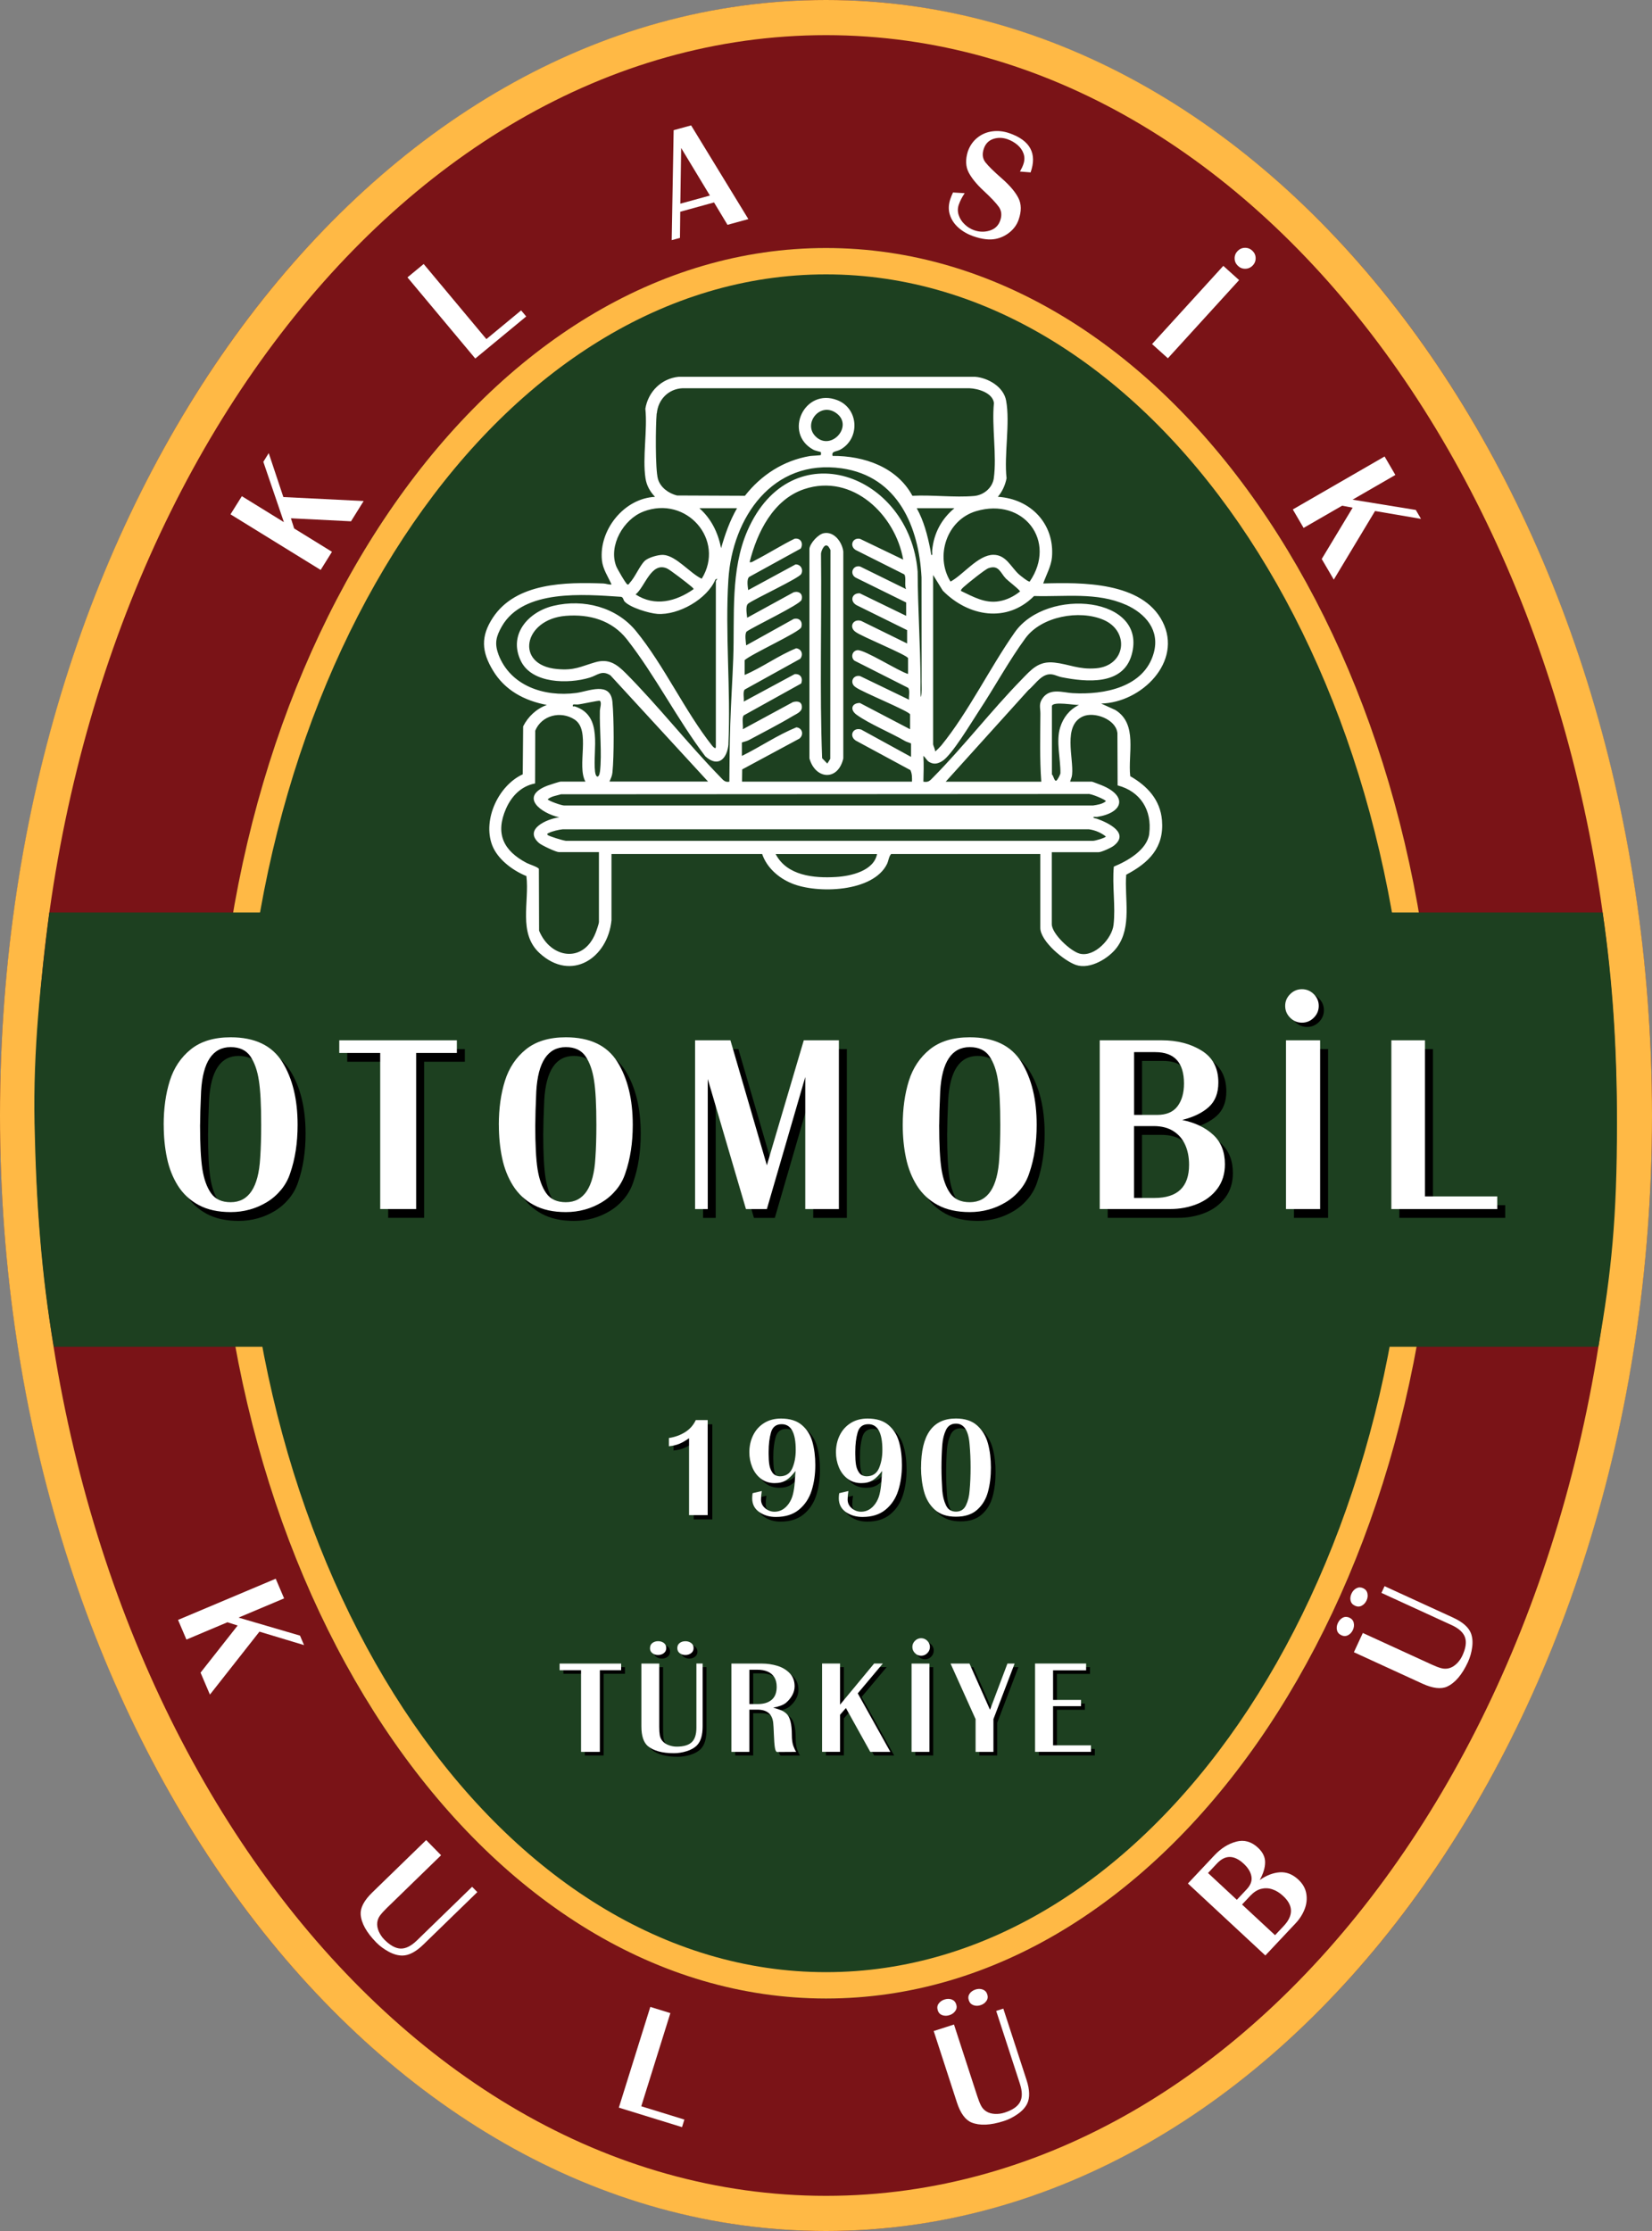<svg xmlns="http://www.w3.org/2000/svg" id="Layer_2" viewBox="0 0 40 54"><rect x="0" y="0" width="40" height="54" fill="#808080" stroke="none"/><g><ellipse id="Inner_Ellipse" cx="20" cy="27" rx="20" ry="27" fill="#7a1317"></ellipse><path id="Inner_Ellipse1" data-name="Inner_Ellipse" d="M20.0.851c10.556,0,19.144,11.731,19.144,26.149s-8.588,26.149-19.144,26.149S.856,41.419.856,27,9.444.851,20.0.851M20-0C8.954-0,0,12.088,0,27s8.954,27,20,27,20-12.088,20-27S31.046-0,20-0h0Z" fill="#ffb945"></path></g><g><ellipse id="Outer_Ellipse" cx="20" cy="27.189" rx="14.787" ry="21.185" fill="#1d4020"></ellipse><path id="Outer_Ellipse1" data-name="Outer_Ellipse" d="M20,6.641c7.8,0,14.145,9.217,14.145,20.547,0,11.33-6.346,20.547-14.145,20.547s-14.145-9.217-14.145-20.547c0-11.33,6.346-20.547,14.145-20.547M20,6.003c-8.167,0-14.787,9.485-14.787,21.185,0,11.7,6.621,21.185,14.787,21.185s14.787-9.485,14.787-21.185c0-11.7-6.621-21.185-14.787-21.185h0Z" fill="#ffb945"></path></g><g id="KULUBU"><path id="K" d="M7.363,39.819l-1.081-.326-1.199,1.524-.227-.532.898-1.14-.247-.079-.993.419-.203-.476,2.365-.997.203.476-1.103.465,1.488.436.098.23Z" fill="#fff"></path><path id="U" d="M11.558,45.797l-1.305,1.268c-.182.177-.351.266-.507.268-.105.001-.216-.03-.332-.092-.116-.063-.217-.137-.302-.223-.237-.242-.364-.468-.379-.681-.01-.162.083-.339.281-.531l1.305-1.268.361.367-1.314,1.277c-.07.068-.124.128-.163.18-.039.053-.062.111-.069.174-.007.07.006.141.038.214.033.073.076.138.131.194.14.142.272.215.396.22.125.004.256-.061.396-.197l.031-.03,1.305-1.268.127.129Z" fill="#fff"></path><path id="L" d="M16.232,48.725l-.705,2.256,1.044.322-.057.183-1.53-.472.762-2.438.486.15Z" fill="#fff"></path><path id="U1" data-name="U" d="M24.294,48.619l.562,1.726c.078.24.083.43.016.571-.046.094-.123.179-.231.254-.108.076-.22.132-.336.169-.324.104-.584.115-.783.034-.15-.063-.268-.225-.353-.487l-.561-1.726.491-.158.565,1.738c.03.093.06.168.09.226.03.058.072.104.126.139.06.037.13.057.21.061.08.004.158-.007.233-.031.19-.061.315-.146.374-.255.059-.109.059-.255-.001-.44l-.013-.041-.562-1.726.173-.056ZM22.706,48.658c-.019-.06-.013-.113.02-.16.033-.047.08-.081.142-.101.062-.02.121-.02.175-.001.054.02.091.059.11.118s.012.112-.022.16c-.034.048-.08.082-.14.101-.061.02-.12.02-.175.001-.055-.019-.092-.059-.111-.118ZM23.458,48.417c-.02-.061-.013-.114.019-.161.032-.047.08-.08.143-.101.061-.02.119-.02.174,0,.055.02.092.059.111.118.019.059.012.112-.022.16-.034.049-.08.082-.14.101-.061.02-.119.02-.174 0-.055-.02-.092-.059-.111-.118Z" fill="#fff"></path><path id="B" d="M30.64,47.333l-1.877-1.744.642-.682c.16-.17.335-.28.527-.331.192-.051.368-.002.527.146.117.109.175.228.173.358-.001.13-.045.272-.131.426.162-.114.324-.176.485-.188.162-.011.311.047.449.175.107.099.172.212.194.339.022.126.009.252-.04.378-.049.126-.123.242-.222.346l-.729.775ZM29.948,45.983l.237-.252c.096-.102.135-.206.116-.313-.019-.107-.081-.209-.186-.307-.233-.216-.448-.219-.647-.008l-.218.232.698.649ZM30.872,46.841l.211-.224c.238-.254.234-.495-.011-.723-.085-.079-.173-.134-.264-.164-.092-.031-.183-.034-.274-.011-.091.024-.177.079-.258.164l-.202.215.799.742Z" fill="#fff"></path><path id="U2" data-name="U" d="M32.477,39.579c-.057-.026-.092-.067-.105-.123s-.006-.113.022-.172c.028-.059.067-.102.118-.129.051-.026.106-.026.162-0s.091.068.104.125c.013.057.006.114-.02.171-.027.058-.066.101-.118.128-.052.027-.106.027-.163.001ZM32.808,38.866c-.058-.027-.093-.068-.106-.123-.013-.055-.005-.113.023-.173.027-.058.066-.1.118-.127.052-.027.106-.027.162-.002.057.026.091.067.104.125.013.058.006.114-.02.171-.027.058-.066.101-.118.128-.052.027-.106.027-.163.001ZM33.524,38.392l1.657.76c.231.106.375.231.433.375.038.097.049.211.032.341-.017.13-.052.25-.102.36-.142.307-.311.505-.505.595-.149.067-.348.043-.6-.072l-1.657-.76.216-.466,1.669.765c.089.041.165.07.228.087.063.017.126.018.189.002.068-.018.13-.056.188-.112.057-.056.102-.12.135-.191.084-.18.106-.329.065-.446s-.149-.216-.326-.297l-.04-.018-1.657-.76.076-.164Z" fill="#fff"></path></g><g id="TURKIYE_Shadow"><path id="T" d="M15.132,40.353v.16h-.516v1.977h-.455v-1.977h-.519v-.16h1.489Z"></path><path id="U3" data-name="U" d="M17.106,40.353v1.518c0,.211-.045.364-.135.458-.061.063-.144.111-.25.144s-.21.049-.311.049c-.284,0-.495-.058-.632-.173-.103-.089-.155-.248-.155-.478v-1.518h.432v1.528c0,.081.004.149.013.202.009.054.03.102.065.143.038.045.088.079.152.102.063.023.127.035.193.035.167,0,.289-.036.364-.107s.113-.188.113-.35v-1.554h.152ZM15.831,39.978c0-.053.019-.094.057-.123.038-.029.085-.044.139-.044.055,0,.102.015.14.044.038.029.057.07.057.123,0,.052-.02.092-.059.122-.039.03-.085.045-.138.045-.054,0-.101-.015-.139-.044-.039-.029-.058-.07-.058-.122ZM16.493,39.978c0-.053.019-.094.057-.123.038-.029.084-.043.14-.043.053,0,.1.015.139.044s.058.07.058.122c0,.052-.02.092-.059.122-.039.03-.085.045-.138.045-.054,0-.1-.015-.139-.044-.038-.029-.058-.07-.058-.122Z"></path><path id="R" d="M17.802,42.49v-2.137h.741c.126,0,.25.018.37.054.12.036.22.096.3.178s.12.189.12.318c0,.075-.02.148-.06.22-.04.071-.092.133-.156.185-.063.049-.164.086-.303.112.077.021.14.042.189.061.048.019.093.048.134.086.086.08.129.25.129.51,0,.118.013.212.04.28.026.068.049.113.066.133l-.458.003c-.028,0-.048-.036-.059-.108-.011-.072-.019-.177-.024-.317-.005-.14-.011-.236-.017-.289-.025-.208-.153-.311-.383-.311h-.194v1.022h-.435ZM18.237,41.333h.2c.145,0,.258-.034.339-.103.081-.068.122-.173.122-.314,0-.093-.019-.171-.058-.233-.039-.062-.093-.107-.163-.137-.069-.029-.15-.044-.24-.044h-.2v.83Z"></path><path id="K1" data-name="K" d="M21.468,40.353l-.606.721.789,1.416h-.486l-.59-1.061-.142.163v.897h-.435v-2.137h.435v.996l.825-.996h.21Z"></path><path id="I" d="M22.596,40.353v2.137h-.432v-2.137h.432Z"></path><path id="_x2E_" d="M22.184,39.951c0-.058.021-.107.063-.149.042-.042.092-.063.149-.063.058,0,.108.021.15.063.042.042.063.091.063.149,0,.058-.021.108-.063.149-.042.042-.092.063-.15.063-.058,0-.108-.021-.149-.063-.042-.042-.063-.092-.063-.149Z"></path><path id="Y" d="M24.659,40.353l-.513,1.345v.792h-.432v-.792l-.606-1.345h.458l.497,1.118.422-1.118h.175Z"></path><path id="E" d="M26.391,40.353v.163h-.8v.717h.677v.151h-.677v.948h.918v.157h-1.354v-2.137h1.235Z"></path></g><g id="TURKIYE"><path id="T1" data-name="T" d="M15.04,40.266v.16h-.516v1.977h-.455v-1.977h-.519v-.16h1.489Z" fill="#fff"></path><path id="U4" data-name="U" d="M17.013,40.266v1.518c0,.211-.045.364-.135.458-.061.063-.144.111-.25.144s-.21.049-.311.049c-.284,0-.495-.058-.632-.173-.103-.089-.155-.248-.155-.478v-1.518h.432v1.528c0,.081.004.149.013.202.009.054.03.102.065.143.038.045.088.079.152.102.063.023.127.035.193.035.167,0,.289-.036.364-.107s.113-.188.113-.35v-1.554h.152ZM15.739,39.891c0-.053.019-.094.057-.123.038-.029.085-.044.139-.044.055,0,.102.015.14.044.038.029.057.07.057.123,0,.052-.02.092-.059.122-.039.03-.085.045-.138.045-.054,0-.101-.015-.139-.044-.039-.029-.058-.07-.058-.122ZM16.4,39.891c0-.053.019-.094.057-.123.038-.029.084-.043.14-.043.053,0,.1.015.139.044s.058.07.058.122c0,.052-.02.092-.059.122-.039.03-.085.045-.138.045-.054,0-.1-.015-.139-.044-.038-.029-.058-.07-.058-.122Z" fill="#fff"></path><path id="R1" data-name="R" d="M17.709,42.403v-2.137h.741c.126,0,.25.018.37.054.12.036.22.096.3.178s.12.189.12.318c0,.075-.02.148-.06.22-.04.071-.092.133-.156.185-.063.049-.164.086-.303.112.077.021.14.042.189.061.048.019.093.048.134.086.086.08.129.25.129.51,0,.118.013.212.04.28.026.068.049.113.066.133l-.458.003c-.028,0-.048-.036-.059-.108-.011-.072-.019-.177-.024-.317-.005-.14-.011-.236-.017-.289-.025-.208-.153-.311-.383-.311h-.194v1.022h-.435ZM18.145,41.246h.2c.145,0,.258-.034.339-.103.081-.068.122-.173.122-.314,0-.093-.019-.171-.058-.233-.039-.062-.093-.107-.163-.137-.069-.029-.15-.044-.24-.044h-.2v.83Z" fill="#fff"></path><path id="K2" data-name="K" d="M21.375,40.266l-.606.721.789,1.416h-.486l-.59-1.061-.142.163v.897h-.435v-2.137h.435v.996l.825-.996h.21Z" fill="#fff"></path><path id="I1" data-name="I" d="M22.504,40.266v2.137h-.432v-2.137h.432Z" fill="#fff"></path><path id="_x2E_1" data-name="_x2E_" d="M22.091,39.864c0-.058.021-.107.063-.149.042-.042.092-.063.149-.063.058,0,.108.021.15.063.042.042.063.091.063.149,0,.058-.021.108-.063.149-.042.042-.092.063-.15.063-.058,0-.108-.021-.149-.063-.042-.042-.063-.092-.063-.149Z" fill="#fff"></path><path id="Y1" data-name="Y" d="M24.567,40.266l-.513,1.345v.792h-.432v-.792l-.606-1.345h.458l.497,1.118.422-1.118h.175Z" fill="#fff"></path><path id="E1" data-name="E" d="M26.298,40.266v.163h-.8v.717h.677v.151h-.677v.948h.918v.157h-1.354v-2.137h1.235Z" fill="#fff"></path></g><g id="_x31_990_Shadow"><path id="_x31_" d="M17.248,34.474v2.302h-.451v-1.861c-.088.061-.167.106-.237.135-.07.029-.153.048-.25.059v-.2c.146-.022.277-.07.392-.142s.201-.17.258-.292h.288Z"></path><path id="_x39_" d="M18.335,36.255l.223-.052c-.012.074-.018.143-.018.207,0,.083.033.153.1.209.066.056.142.084.227.084.134,0,.248-.063.341-.19.048-.068.083-.144.104-.229s.036-.178.043-.277.014-.196.019-.29c-.075.1-.149.174-.223.222s-.168.072-.28.072c-.13,0-.242-.036-.334-.107-.093-.071-.163-.164-.21-.279-.047-.115-.07-.234-.07-.359,0-.153.031-.291.093-.416.062-.125.151-.223.267-.295s.252-.107.407-.107c.212,0,.38.052.503.156.123.104.209.239.256.406s.071.355.071.563c0,.226-.03.433-.09.621-.06.188-.162.341-.305.459-.143.118-.33.177-.56.177-.153,0-.287-.039-.401-.118-.115-.079-.172-.19-.172-.334,0-.039.004-.08.01-.121ZM19.38,35.206c0-.414-.113-.621-.34-.621-.135,0-.221.066-.259.199-.038.133-.057.288-.057.467v.056c0,.094.005.178.016.252s.035.138.074.195c.039.057.098.087.178.092.146,0,.248-.064.304-.192.056-.128.084-.277.084-.447Z"></path><path id="_x39_1" data-name="_x39_" d="M20.432,36.255l.223-.052c-.012.074-.018.143-.018.207,0,.083.033.153.1.209.066.056.142.084.227.084.134,0,.248-.063.341-.19.048-.068.083-.144.104-.229.021-.085.035-.178.043-.277.008-.1.014-.196.02-.29-.075.1-.149.174-.223.222-.074.048-.168.072-.28.072-.13,0-.242-.036-.335-.107-.093-.071-.163-.164-.21-.279-.047-.115-.07-.234-.07-.359,0-.153.031-.291.093-.416.062-.125.152-.223.267-.295.116-.072.252-.107.407-.107.212,0,.38.052.503.156.123.104.209.239.256.406.048.167.071.355.071.563,0,.226-.03.433-.09.621-.06.188-.162.341-.305.459-.143.118-.33.177-.559.177-.153,0-.287-.039-.402-.118-.114-.079-.172-.19-.172-.334,0-.039.003-.08.01-.121ZM21.478,35.206c0-.414-.113-.621-.34-.621-.135,0-.221.066-.259.199-.038.133-.057.288-.057.467v.056c0,.094.005.178.016.252s.035.138.074.195c.039.057.098.087.178.092.146,0,.248-.064.304-.192.056-.128.084-.277.084-.447Z"></path><path id="_x30_" d="M22.415,35.634c0-.792.281-1.187.844-1.187.217,0,.388.056.514.169.126.113.213.258.261.434s.072.372.072.584c0,.215-.023.411-.071.587-.047.177-.134.321-.26.434s-.298.169-.516.169c-.216,0-.387-.057-.512-.17s-.212-.259-.26-.437c-.048-.177-.073-.372-.073-.584ZM22.909,35.634c0,.186.007.372.02.559.011.135.04.253.089.355.048.102.129.153.242.153.113,0,.194-.052.243-.155.049-.103.078-.221.087-.353.016-.174.024-.36.024-.559,0-.196-.008-.381-.024-.556-.025-.338-.135-.507-.33-.507-.112,0-.193.051-.242.153-.049.102-.078.22-.089.355-.014.187-.02.372-.02.556Z"></path></g><g id="_x31_990"><path id="_x31_1" data-name="_x31_" d="M17.135,34.371v2.302h-.451v-1.861c-.088.061-.167.106-.237.135-.07.029-.153.048-.25.059v-.2c.146-.022.277-.07.392-.142s.201-.17.258-.292h.288Z" fill="#fff"></path><path id="_x39_2" data-name="_x39_" d="M18.222,36.142l.223-.052c-.012.074-.018.143-.018.207,0,.083.033.153.1.209.066.056.142.084.227.084.134,0,.248-.063.341-.19.048-.068.083-.144.104-.229s.036-.178.043-.277.014-.196.019-.29c-.075.1-.149.174-.223.222s-.168.072-.28.072c-.13,0-.242-.036-.334-.107-.093-.071-.163-.164-.21-.279-.047-.115-.07-.234-.07-.359,0-.153.031-.291.093-.416.062-.125.151-.223.267-.295s.252-.107.407-.107c.212,0,.38.052.503.156.123.104.209.239.256.406s.071.355.071.563c0,.226-.03.433-.09.621-.06.188-.162.341-.305.459-.143.118-.33.177-.56.177-.153,0-.287-.039-.401-.118-.115-.079-.172-.19-.172-.334,0-.039.004-.08.01-.121ZM19.267,35.093c0-.414-.113-.621-.34-.621-.135,0-.221.066-.259.199-.038.133-.057.288-.057.467v.056c0,.094.005.178.016.252s.035.138.074.195c.039.057.098.087.178.092.146,0,.248-.064.304-.192.056-.128.084-.277.084-.447Z" fill="#fff"></path><path id="_x39_3" data-name="_x39_" d="M20.319,36.142l.223-.052c-.012.074-.018.143-.018.207,0,.083.033.153.1.209.066.056.142.084.227.084.134,0,.248-.063.341-.19.048-.068.083-.144.104-.229.021-.085.035-.178.043-.277.008-.1.014-.196.02-.29-.075.1-.149.174-.223.222-.074.048-.168.072-.28.072-.13,0-.242-.036-.335-.107-.093-.071-.163-.164-.21-.279-.047-.115-.07-.234-.07-.359,0-.153.031-.291.093-.416.062-.125.152-.223.267-.295.116-.072.252-.107.407-.107.212,0,.38.052.503.156.123.104.209.239.256.406.048.167.071.355.071.563,0,.226-.03.433-.09.621-.06.188-.162.341-.305.459-.143.118-.33.177-.559.177-.153,0-.287-.039-.402-.118-.114-.079-.172-.19-.172-.334,0-.039.003-.08.01-.121ZM21.365,35.093c0-.414-.113-.621-.34-.621-.135,0-.221.066-.259.199-.038.133-.057.288-.057.467v.056c0,.094.005.178.016.252s.035.138.074.195c.039.057.098.087.178.092.146,0,.248-.064.304-.192.056-.128.084-.277.084-.447Z" fill="#fff"></path><path id="_x30_1" data-name="_x30_" d="M22.302,35.521c0-.792.281-1.187.844-1.187.217,0,.388.056.514.169.126.113.213.258.261.434s.072.372.072.584c0,.215-.023.411-.071.587-.047.177-.134.321-.26.434s-.298.169-.516.169c-.216,0-.387-.057-.512-.17s-.212-.259-.26-.437c-.048-.177-.073-.372-.073-.584ZM22.796,35.521c0,.186.007.372.02.559.011.135.04.253.089.355.048.102.129.153.242.153.113,0,.194-.052.243-.155.049-.103.078-.221.087-.353.016-.174.024-.36.024-.559,0-.196-.008-.381-.024-.556-.025-.338-.135-.507-.33-.507-.112,0-.193.051-.242.153-.049.102-.078.22-.089.355-.014.187-.02.372-.02.556Z" fill="#fff"></path></g><g id="OTOMOBIL_Back"><path d="M1.194,22.085c-.208,1.655-.394,3.326-.358,5.104.038,1.866.162,3.669.468,5.408h37.398c.315-1.797.45-3.119.45-5.407,0-1.796-.103-3.449-.347-5.104H1.194Z" fill="#1d4020"></path></g><g id="OTOMOBIL_Shadow"><path d="M4.156,27.439c0-.395.049-.75.148-1.065s.269-.569.51-.763c.241-.194.563-.291.964-.291.585,0,1.001.199,1.249.596.248.397.372.905.372,1.523,0,.436-.06.825-.179,1.169-.048.148-.121.282-.219.401-.098.119-.212.219-.343.299-.131.08-.271.141-.42.182-.149.041-.302.061-.459.061-.306,0-.564-.057-.775-.171-.211-.114-.378-.27-.503-.467-.124-.198-.213-.421-.265-.671-.053-.25-.079-.518-.079-.803ZM5.037,27.439c0,.477.019.835.056,1.072.038.243.108.438.21.583s.26.218.475.218c.435,0,.674-.357.715-1.071.016-.235.024-.503.024-.803,0-.482-.019-.839-.056-1.072-.036-.241-.105-.436-.206-.585-.101-.148-.26-.223-.477-.223-.436,0-.675.357-.716,1.071-.016.361-.024.63-.024.809Z"></path><path d="M11.255,25.393v.306h-.986v3.778h-.87v-3.778h-.991v-.306h2.847Z"></path><path d="M12.271,27.439c0-.395.049-.75.148-1.065s.269-.569.51-.763c.241-.194.563-.291.964-.291.585,0,1.001.199,1.249.596.248.397.372.905.372,1.523,0,.436-.06.825-.179,1.169-.048.148-.121.282-.219.401-.098.119-.212.219-.343.299-.131.08-.271.141-.42.182-.149.041-.302.061-.459.061-.306,0-.564-.057-.775-.171-.211-.114-.378-.27-.503-.467-.124-.198-.213-.421-.265-.671-.053-.25-.079-.518-.079-.803ZM13.153,27.439c0,.477.019.835.056,1.072.038.243.108.438.21.583s.26.218.475.218c.435,0,.674-.357.715-1.071.016-.235.024-.503.024-.803,0-.482-.019-.839-.056-1.072-.036-.241-.105-.436-.206-.585-.101-.148-.26-.223-.477-.223-.436,0-.675.357-.716,1.071-.016.361-.024.63-.024.809Z"></path><path d="M20.505,25.393v4.085h-.814v-3.197l-.93,3.197h-.506l-.925-3.147v3.147h-.307v-4.085h.856l.882,3.025.894-3.025h.85Z"></path><path d="M22.051,27.439c0-.395.05-.75.148-1.065.099-.315.269-.569.51-.763.241-.194.562-.291.964-.291.585,0,1.001.199,1.249.596.248.397.372.905.372,1.523,0,.436-.06.825-.179,1.169-.048.148-.121.282-.219.401-.098.119-.212.219-.343.299-.131.08-.271.141-.42.182-.149.041-.302.061-.459.061-.306,0-.564-.057-.775-.171-.211-.114-.378-.27-.503-.467-.124-.198-.213-.421-.266-.671-.053-.25-.079-.518-.079-.803ZM22.933,27.439c0,.477.019.835.056,1.072.038.243.108.438.21.583s.26.218.475.218c.435,0,.674-.357.715-1.071.016-.235.024-.503.024-.803,0-.482-.019-.839-.056-1.072-.036-.241-.105-.436-.206-.585-.101-.148-.26-.223-.477-.223-.436,0-.675.357-.716,1.071-.016.361-.024.63-.024.809Z"></path><path d="M26.821,29.478v-4.085h1.503c.374,0,.696.083.965.25.269.167.404.424.404.772,0,.255-.077.453-.232.593-.154.14-.369.244-.644.313.311.064.561.183.751.359.19.175.284.413.284.713,0,.233-.062.432-.186.596-.124.164-.287.286-.489.367s-.418.121-.649.121h-1.708ZM27.653,27.199h.555c.225,0,.39-.069.495-.208.105-.139.158-.322.158-.552,0-.506-.232-.76-.697-.76h-.511v1.519ZM27.653,29.209h.493c.559,0,.838-.268.838-.803,0-.184-.032-.347-.096-.487s-.159-.25-.287-.33c-.128-.08-.286-.12-.475-.12h-.474v1.739Z"></path><path d="M32.157,25.393v4.085h-.826v-4.085h.826Z"></path><path d="M31.243,24.451c0-.11.04-.204.12-.284s.176-.12.286-.12c.111,0,.207.04.287.12s.12.174.12.284c0,.11-.04.206-.12.286s-.176.12-.287.12c-.11,0-.206-.04-.286-.12s-.12-.175-.12-.286Z"></path><path d="M34.696,25.393v3.778h1.75v.307h-2.564v-4.085h.814Z"></path></g><g id="OTOMOBIL"><path d="M3.963,27.226c0-.395.049-.75.148-1.065s.269-.569.51-.763c.241-.194.563-.291.964-.291.585,0,1.001.199,1.249.596.248.397.372.905.372,1.523,0,.436-.06.825-.179,1.169-.048.148-.121.282-.219.401-.098.119-.212.219-.343.299-.131.08-.271.141-.42.182-.149.041-.302.061-.459.061-.306,0-.564-.057-.775-.171-.211-.114-.378-.27-.503-.467-.124-.198-.213-.421-.265-.671-.053-.25-.079-.518-.079-.803ZM4.844,27.226c0,.477.019.835.056,1.072.038.243.108.438.21.583s.26.218.475.218c.435,0,.674-.357.715-1.071.016-.235.024-.503.024-.803,0-.482-.019-.839-.056-1.072-.036-.241-.105-.436-.206-.585-.101-.148-.26-.223-.477-.223-.436,0-.675.357-.716,1.071-.016.361-.024.63-.024.809Z" fill="#fff"></path><path d="M11.062,25.18v.306h-.986v3.778h-.87v-3.778h-.991v-.306h2.847Z" fill="#fff"></path><path d="M12.078,27.226c0-.395.049-.75.148-1.065s.269-.569.51-.763c.241-.194.563-.291.964-.291.585,0,1.001.199,1.249.596.248.397.372.905.372,1.523,0,.436-.06.825-.179,1.169-.048.148-.121.282-.219.401-.098.119-.212.219-.343.299-.131.08-.271.141-.42.182-.149.041-.302.061-.459.061-.306,0-.564-.057-.775-.171-.211-.114-.378-.27-.503-.467-.124-.198-.213-.421-.265-.671-.053-.25-.079-.518-.079-.803ZM12.96,27.226c0,.477.019.835.056,1.072.038.243.108.438.21.583s.26.218.475.218c.435,0,.674-.357.715-1.071.016-.235.024-.503.024-.803,0-.482-.019-.839-.056-1.072-.036-.241-.105-.436-.206-.585-.101-.148-.26-.223-.477-.223-.436,0-.675.357-.716,1.071-.016.361-.024.63-.024.809Z" fill="#fff"></path><path d="M20.312,25.18v4.085h-.814v-3.197l-.93,3.197h-.506l-.925-3.148v3.148h-.307v-4.085h.856l.882,3.025.894-3.025h.85Z" fill="#fff"></path><path d="M21.858,27.226c0-.395.05-.75.148-1.065.099-.315.269-.569.51-.763.241-.194.562-.291.964-.291.585,0,1.001.199,1.249.596.248.397.372.905.372,1.523,0,.436-.06.825-.179,1.169-.048.148-.121.282-.219.401-.098.119-.212.219-.343.299-.131.08-.271.141-.42.182-.149.041-.302.061-.459.061-.306,0-.564-.057-.775-.171-.211-.114-.378-.27-.503-.467-.124-.198-.213-.421-.266-.671-.053-.25-.079-.518-.079-.803ZM22.74,27.226c0,.477.019.835.056,1.072.038.243.108.438.21.583s.26.218.475.218c.435,0,.674-.357.715-1.071.016-.235.024-.503.024-.803,0-.482-.019-.839-.056-1.072-.036-.241-.105-.436-.206-.585-.101-.148-.26-.223-.477-.223-.436,0-.675.357-.716,1.071-.016.361-.024.63-.024.809Z" fill="#fff"></path><path d="M26.628,29.265v-4.085h1.503c.374,0,.696.083.965.25.269.167.404.424.404.772,0,.255-.077.453-.232.593-.154.14-.369.244-.644.313.311.064.561.183.751.359.19.175.284.413.284.713,0,.233-.062.432-.186.596-.124.164-.287.286-.489.367s-.418.121-.649.121h-1.708ZM27.46,26.986h.555c.225,0,.39-.069.495-.208.105-.139.158-.322.158-.552,0-.506-.232-.76-.697-.76h-.511v1.519ZM27.46,28.996h.493c.559,0,.838-.268.838-.803,0-.184-.032-.347-.096-.487s-.159-.25-.287-.33-.286-.12-.475-.12h-.474v1.739Z" fill="#fff"></path><path d="M31.964,25.18v4.085h-.826v-4.085h.826Z" fill="#fff"></path><path d="M31.118,24.347c0-.11.04-.204.12-.284s.176-.12.286-.12c.111,0,.207.04.287.12s.12.174.12.284c0,.11-.04.206-.12.286s-.176.12-.287.12c-.11,0-.206-.04-.286-.12s-.12-.175-.12-.286Z" fill="#fff"></path><path d="M34.503,25.18v3.778h1.75v.307h-2.564v-4.085h.814Z" fill="#fff"></path></g><g id="KLASIK"><path id="K3" data-name="K" d="M6.506,10.965l.355,1.066,1.944.096-.306.491-1.455-.073.078.246.916.565-.274.439-2.183-1.346.275-.439,1.018.628-.498-1.46.132-.212Z" fill="#fff"></path><path id="L1" data-name="L" d="M10.259,6.391l1.518,1.817.841-.695.123.147-1.233,1.018-1.642-1.964.391-.323Z" fill="#fff"></path><path id="A" d="M16.734,3.035l1.386,2.268-.505.139-.326-.542-.818.225-.007.633-.2.055.047-2.662.423-.116ZM16.473,4.93l.716-.197-.696-1.151-.02,1.347Z" fill="#fff"></path><path id="S" d="M24.955,4.173l-.259-.021c.034-.059.062-.117.082-.174.032-.091.034-.177.006-.258-.028-.081-.077-.152-.148-.212-.07-.06-.15-.106-.24-.138-.12-.042-.235-.044-.346-.007-.11.037-.186.114-.227.23-.047.133-.034.245.038.337.072.092.204.221.396.389.192.168.325.325.401.473s.077.324.005.529c-.041.116-.112.216-.212.298-.1.082-.213.137-.339.163-.152.031-.333.01-.545-.064-.137-.048-.257-.116-.359-.206s-.172-.195-.21-.317c-.038-.122-.032-.252.017-.391.013-.038.033-.087.06-.145l.283.017c-.062.092-.11.184-.142.276-.03.084-.031.169-.003.254.028.086.076.16.145.225.068.065.144.112.227.141.128.045.255.048.38.009.125-.039.209-.119.252-.24.046-.129.034-.241-.034-.336s-.19-.223-.363-.384c-.174-.161-.296-.312-.368-.451-.071-.14-.078-.307-.019-.501.049-.14.126-.251.232-.336.105-.085.226-.136.363-.154s.275-.003.415.046c.502.175.672.491.511.948Z" fill="#fff"></path><path id="I2" data-name="I" d="M30.003,6.779l-1.725,1.893-.383-.344,1.725-1.893.383.345Z" fill="#fff"></path><path id="_x2E_2" data-name="_x2E_" d="M29.894,6.251c0-.069.025-.128.075-.178s.11-.075.179-.075c.07,0,.129.025.18.075.05.05.075.109.075.178,0,.069-.025.129-.075.179-.05.05-.11.075-.18.075-.069,0-.129-.025-.179-.075s-.075-.109-.075-.179Z" fill="#fff"></path><path id="K4" data-name="K" d="M34.407,12.559l-1.113-.19-.999,1.66-.292-.499.749-1.242-.255-.048-.933.538-.261-.447,2.222-1.282.261.447-1.036.598,1.531.249.126.216Z" fill="#fff"></path></g><polygon points="14.961 23.41 14.96 23.409 14.96 23.409 14.961 23.41"></polygon><g><path d="M27.367,18.789c-.062-.537.189-1.263-.361-1.604l-.344-.156c.975-.021,1.982-1.013,1.486-1.984-.493-.964-1.955-.951-2.889-.922.071-.203.192-.415.212-.633.069-.803-.509-1.416-1.31-1.465.11-.129.178-.284.211-.449-.064-.567.09-1.337-.011-1.88-.06-.33-.429-.549-.749-.576h-7.18c-.422.042-.739.365-.806.773.054.52-.073,1.179.003,1.681.027.18.108.321.231.452-.756.037-1.36.808-1.286,1.533.022.216.147.396.234.588-.068.009-.131-.021-.198-.024-.911-.034-2.113-.024-2.674.824-.303.459-.275.826,0,1.282.29.481.759.73,1.305.834-.253.092-.454.28-.574.518l-.01,1.161c-.59.272-.969,1.094-.744,1.705.128.347.498.622.833.758.076.63-.206,1.381.318,1.864.77.708,1.653.12,1.742-.796v-1.602h3.648c.112.329.397.58.717.711.618.256,1.965.214,2.304-.465.04-.08.042-.177.101-.246h3.613v1.787c0,.322.574.8.866.899.336.115.796-.161.991-.428.367-.499.178-1.179.223-1.757.552-.291.921-.658.866-1.319-.042-.493-.352-.827-.767-1.065ZM27.255,14.636l-.001-.002c.488.217.835.624.681,1.173-.232.83-1.202,1.015-1.964.97-.233-.013-.54-.131-.722.116-.105.143-.058.236-.058.378-.003.549-.019,1.105.022,1.65h-2.315l1.999-2.214c.144-.118.286-.346.479-.382.125-.023.213.043.332.067.6.118,1.479.202,1.691-.537.406-1.416-2.049-1.657-2.827-.552-.602.855-1.128,1.941-1.781,2.741-.018.022-.137.149-.15.14.003-.047-.047-.139-.047-.173v-4.093l.235.38c.615.623,1.549.792,2.209.128.741.023,1.524-.099,2.218.211ZM26.346,19.218c.068-.014.431.141.431.174-.082.072-.209.089-.314.105h-12.793c-.061.007-.408-.119-.408-.151.086-.074.214-.088.322-.121l12.763-.007h-.001ZM14.527,18.678h-.001c-.019.158-.099.158-.118,0-.062-.529.209-1.353-.49-1.58-.012-.004-.032.003-.047,0-.019-.073.055-.041.117-.046.094-.007.512-.104.535-.089.053.033.003.186.002.238-.011.458.053,1.042.002,1.477ZM17.46,13.268c-.074-.374-.237-.712-.526-.967h.912c-.175.302-.29.632-.386.967ZM17.638,18.008l-.001.002c.06-1.308-.084-2.691,0-3.99.096-1.486,1.065-2.923,2.744-2.684,1.363.194,1.869,1.42,1.932,2.638-.002.841.004,1.683,0,2.525,0,.122.01.249-.012.369-.02,0-.012-.326-.012-.369-.004-.888-.066-1.775-.07-2.663-.192-2.376-3.059-3.414-4.119-.996-.419.957-.309,2.066-.346,3.095-.019.528-.056,1.061-.072,1.589-.015.465-.019.931-.022,1.396-.111.022-.155-.046-.222-.115-.784-.803-1.5-1.721-2.291-2.515-.213-.213-.409-.355-.732-.261-.362.105-.504.204-.925.165-1.036-.093-.817-1.205.208-1.288.58-.047,1.119.109,1.481.568.685.873,1.223,1.944,1.898,2.832.317.284.531.055.562-.299ZM19.748,10.564c-.312-.308.102-.842.495-.569.44.307-.119.939-.495.569ZM22.358,18.296l.001.001c.052.038.079.113.142.148.111.062.201.042.305-.018.236-.135.718-.949.895-1.216.373-.563.737-1.234,1.131-1.768.387-.524,1.3-.69,1.885-.441.644.275.545,1.117-.183,1.174-.422.033-.645-.1-1.006-.139-.385-.042-.557.17-.796.415-.735.753-1.401,1.619-2.139,2.365-.076.077-.11.125-.235.103.005-.21.012-.413,0-.623ZM22.57,13.431h-.022c-.008-.045-.015-.093-.023-.138-.069-.343-.156-.683-.328-.992h.912c-.316.264-.497.606-.538,1.015-.004.037.003.077,0,.115ZM19.286,17.607l-.004-.002c-.457.186-.874.473-1.319.692v-.323c0-.009.117-.032.164-.058.348-.188.732-.382,1.068-.584.08-.048.214-.099.22-.2.01-.143-.089-.172-.214-.139l-1.215.658c.014-.085-.03-.276.022-.335l1.391-.772c.049-.13-.016-.241-.158-.227l-1.233.665c.012-.082-.026-.225.021-.29l1.347-.746c.079-.099.038-.236-.097-.255-.433.175-.819.462-1.249.646v-.358c.159-.147,1.33-.68,1.37-.794.045-.133-.041-.241-.182-.204l-1.151.64c-.006-.078-.042-.276.012-.335.163-.117,1.297-.656,1.329-.766.041-.139-.051-.22-.189-.186l-1.128.618c-.006-.083-.049-.287.026-.343.165-.121,1.233-.614,1.284-.717.056-.112-.014-.232-.138-.231l-1.147.622c-.01-.081-.043-.267.026-.32l1.246-.685c.071-.123.003-.264-.148-.239-.324.159-.628.355-.949.519-.035.018-.103.069-.14.046.179-.712.568-1.512,1.321-1.765,1.171-.392,2.21.626,2.397,1.706l-1.046-.503c-.18-.037-.26.172-.107.269l1.178.591c.056.062-.003.265.046.358l-1.116-.549c-.175-.039-.26.178-.107.269l1.224.603v.323l-1.122-.545c-.191-.013-.252.19-.079.287l1.224.604v.323l-1.116-.548c-.199-.056-.297.156-.132.268.134.107,1.271.567,1.271.637v.381c-.227-.064-1.051-.592-1.225-.576-.129.012-.17.176-.073.254l1.299.657c.051.057.011.211.023.288l-1.186-.572c-.181-.037-.26.173-.107.269.138.111,1.318.588,1.318.66v.358l-1.216-.636c-.199.001-.248.164-.078.286.313.224.824.432,1.177.638.034.019.14.05.14.058v.323l-1.21-.663c-.199-.058-.296.156-.131.267l1.325.716c.043.086.041.186.039.279h-4.115l.004-.296,1.384-.745c.111-.087.079-.254-.068-.273ZM25.675,18.718c-.004.037-.071.164-.1.178-.047.021-.069-.131-.105-.15v-1.66c.035-.116.549-.015.655-.023-.231.112-.379.302-.455.543-.105.334.011.761.006,1.112ZM23.936,13.752c.252-.088.286.116.422.255.052.053.347.279.339.31-.146.117-.321.206-.509.236-.339.057-.624-.109-.917-.248-.021-.027.052-.087.07-.104l-.001.001c.088-.08.51-.42.596-.451ZM24.931,14.077v-.001c-.025.017-.223-.142-.257-.172-.197-.176-.31-.474-.619-.475-.37-.002-.729.482-1.04.648-.379-.61-.097-1.492.621-1.705,1.147-.341,1.966.726,1.296,1.705ZM15.901,10.007l.003-.001c.029-.332.278-.593.621-.609h6.945c.214.007.566.113.596.357-.056.567.073,1.27-.003,1.821-.032.233-.245.41-.477.43-.474.041-1.013-.03-1.494-.005-.376-.695-1.169-.969-1.933-.965-.031-.122.085-.097.185-.151.487-.265.452-.995-.069-1.198-.797-.31-1.314.798-.583,1.198.055.03.179.052.185.06.002.003.003.066,0,.068-.013.013-.225.019-.266.026-.64.108-1.182.46-1.574.962l-1.646-.007c-.202-.052-.401-.193-.46-.4-.068-.24-.057-1.298-.031-1.585ZM15.579,12.383l-.001-.001c1.048-.4,1.989.692,1.413,1.626-.282-.13-.623-.564-.935-.577-.118-.005-.362.063-.447.147-.12.116-.234.396-.362.531-.017.017-.02.046-.055.038-.034-.009-.251-.385-.273-.446-.188-.494.175-1.133.659-1.318ZM16.793,14.261c-.428.299-.936.429-1.403.127.23-.187.374-.793.756-.631.082.035.5.36.588.435.015.012.067.056.059.068ZM12.069,15.84l.001.001c-.101-.267-.059-.435.082-.682.521-.905,1.987-.772,2.877-.714.065.003.061.079.094.114.135.148.595.286.795.3.511.035,1.204-.358,1.403-.83.094-.06.012.025.012.035v4.012c0,.074-.07-.003-.09-.027-.659-.832-1.167-1.948-1.842-2.773-.476-.583-1.268-.786-1.998-.613-.618.147-1.1.699-.792,1.334.268.555,1.153.561,1.667.405.191-.058.293-.19.503-.055l2.363,2.57h-2.386c.031-.075.063-.135.071-.218.041-.405.038-1.302,0-1.708-.049-.509-.578-.258-.878-.218-.773.1-1.592-.168-1.883-.933ZM14.501,22.321c0,.038-.062.216-.082.264-.299.746-1.094.608-1.366-.059l-.005-1.494c-.016-.045-.235-.112-.297-.145-.562-.296-.764-.709-.498-1.316v.001c.133-.302.367-.546.703-.609l.004-1.277c.152-.371.614-.489.951-.271.403.261.047,1.119.264,1.503h-.597c-.03,0-.274.08-.322.098-.693.266-.16.668.287.767-.292.035-.877.286-.491.623.063.055.412.219.48.219h.97v1.695ZM20.243,21.227c-.539.033-1.191-.032-1.462-.555h2.455c-.08.408-.631.533-.992.555ZM13.693,20.351l.001-.001c-.064-.006-.402-.109-.432-.139-.032-.034.009-.039.029-.051.072-.039.248-.081.331-.087h12.746c.145.019.296.083.408.174,0,.028-.265.108-.314.105h-12.769ZM27.828,20.174c-.048.393-.525.665-.859.802-.043.45.046.971-.007,1.412-.039.334-.46.784-.817.695-.221-.056-.678-.48-.678-.715v-1.741h1.134c.067,0,.299-.105.361-.152.4-.307-.124-.558-.396-.656-.028-.011-.076-.009-.094-.035,0-.024.069-.008.094-.012.634-.1.742-.507.109-.765-.034-.013-.225-.088-.238-.088h-.526c.017-.065.041-.098.048-.172.04-.402-.229-1.182.258-1.405.276-.126.795.065.837.391l.002.001.005,1.276c.556.146.835.603.766,1.164Z" fill="#fff"></path><path d="M20.419,18.356v-5.006c-.026-.221-.217-.496-.475-.444-.136.028-.33.243-.345.375v5.076c.142.51.692.557.82,0ZM19.879,13.419c-.007-.057.056-.201.11-.215.065-.017.093.065.119.108l-.005,5.056-.071.114-.126-.13c-.062-1.637-.008-3.29-.027-4.933Z" fill="#fff"></path></g></svg>